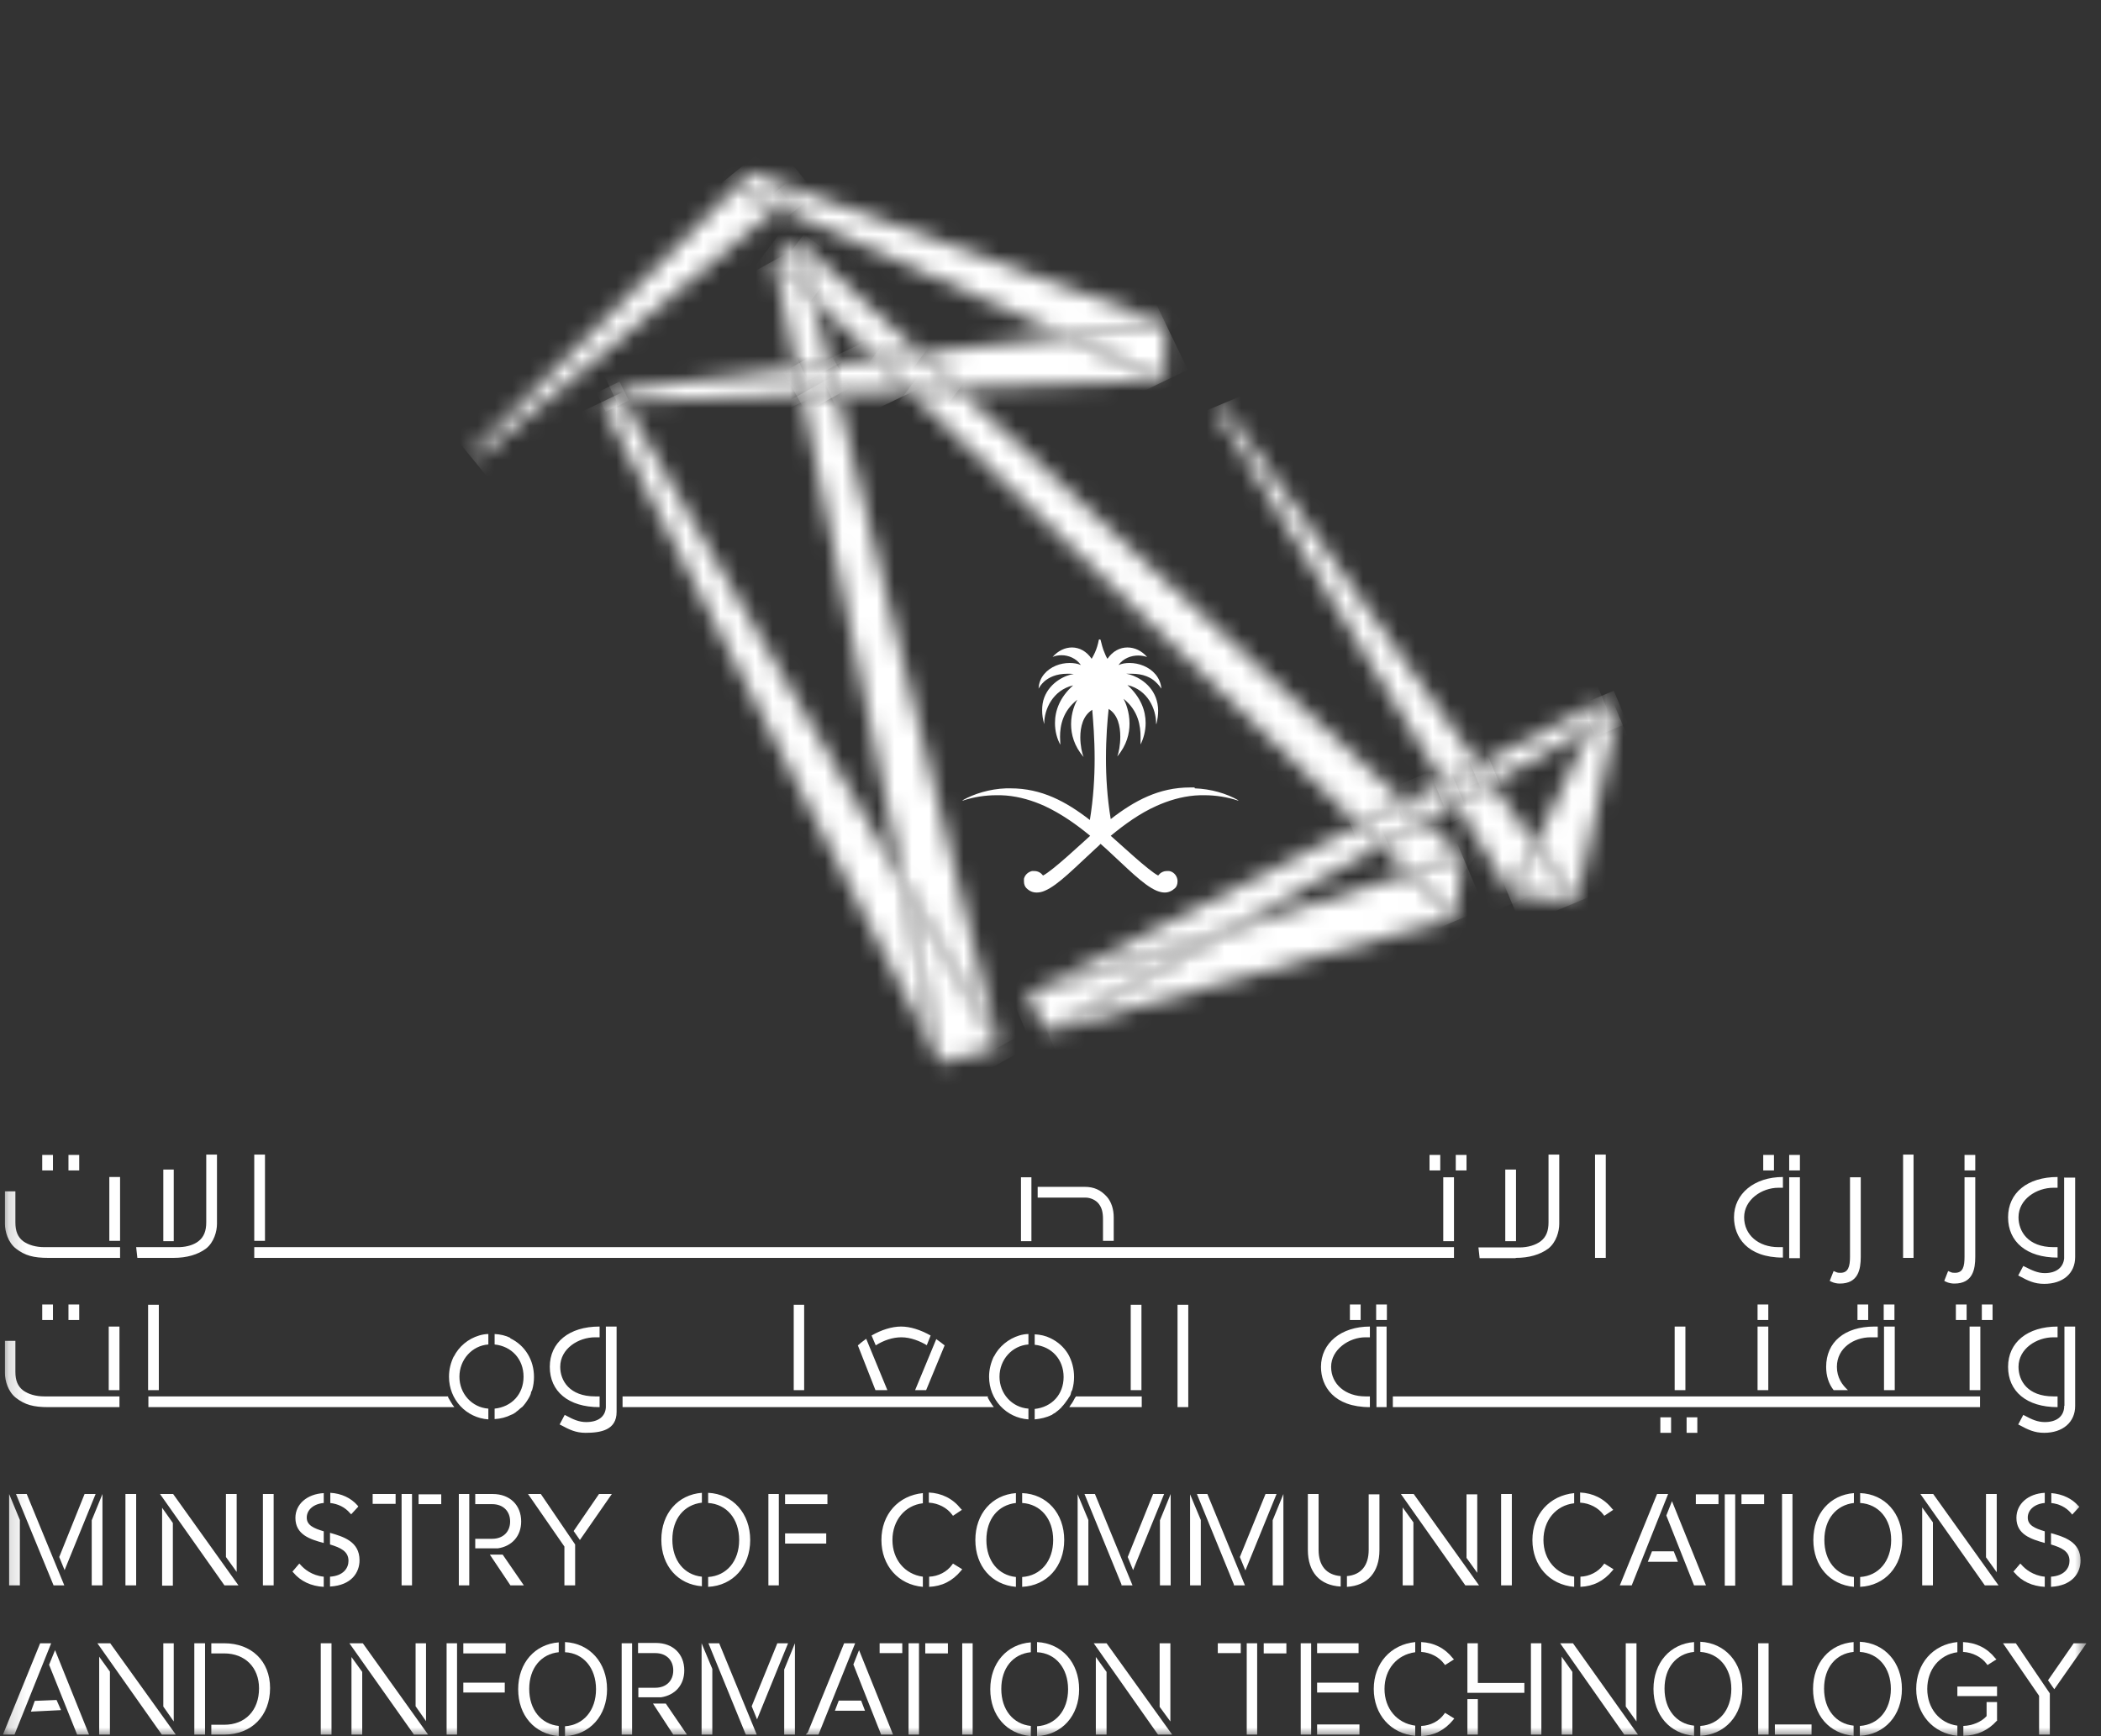<svg width="121" height="100" viewBox="0 0 121 100" fill="none" xmlns="http://www.w3.org/2000/svg">
<rect x="0" y="0" width="121" height="100" fill="#333333" stroke="none"/>
<g clip-path="url(#clip0_11_10495)">
<mask id="mask0_11_10495" style="mask-type:luminance" maskUnits="userSpaceOnUse" x="91" y="40" width="3" height="2">
<path d="M91.621 41.902L93.166 41.042L92.359 40.354L91.621 41.902Z" fill="white"/>
</mask>
<g mask="url(#mask0_11_10495)">
<path d="M92.941 39.785L91.072 40.571L91.857 42.442L93.726 41.656L92.941 39.785Z" fill="white"/>
</g>
<mask id="mask1_11_10495" style="mask-type:luminance" maskUnits="userSpaceOnUse" x="0" y="9" width="121" height="91">
<path d="M120.165 9.938H0.165V100H120.165V9.938Z" fill="white"/>
</mask>
<g mask="url(#mask1_11_10495)">
<path d="M68.795 45.358C68.709 45.358 68.624 45.358 68.538 45.358C66.751 45.358 65.343 46.114 63.969 47.18C63.763 45.942 63.694 44.739 63.694 43.69C63.694 42.486 63.78 41.472 63.849 40.836C64.381 41.162 64.519 41.833 64.519 42.435C64.519 42.916 64.433 43.346 64.347 43.569C64.897 42.916 65.051 42.246 65.051 41.678C65.051 41.008 64.828 40.475 64.708 40.251C65.567 40.939 65.687 41.816 65.687 42.469C65.687 42.624 65.687 42.761 65.687 42.882C65.858 42.538 65.979 42.108 65.979 41.644C65.979 40.939 65.704 40.165 64.931 39.46C66.099 39.735 66.58 40.836 66.58 41.661C66.58 41.661 66.58 41.695 66.597 41.712C66.666 41.437 66.7 41.179 66.7 40.939C66.7 40.664 66.648 40.406 66.563 40.182C66.219 39.271 65.309 38.876 64.862 38.807C64.965 38.807 65.068 38.807 65.171 38.807C65.858 38.807 66.288 39.03 66.545 39.271C66.734 39.443 66.837 39.598 66.889 39.666C66.855 39.34 66.734 39.065 66.545 38.841C66.185 38.411 65.601 38.188 65.051 38.188C64.828 38.188 64.605 38.222 64.416 38.308C64.691 37.913 65.154 37.758 65.549 37.758C65.738 37.758 65.91 37.792 66.064 37.844C65.755 37.483 65.343 37.294 64.931 37.294C64.502 37.294 64.089 37.5 63.78 37.947C63.712 37.844 63.66 37.724 63.608 37.586C63.505 37.362 63.454 37.122 63.385 36.864C63.385 36.847 63.368 36.83 63.334 36.83C63.317 36.83 63.282 36.83 63.282 36.864C63.231 37.122 63.162 37.362 63.059 37.586C63.007 37.706 62.939 37.827 62.87 37.947C62.578 37.517 62.166 37.294 61.736 37.294C61.342 37.294 60.929 37.483 60.62 37.844C60.758 37.775 60.946 37.741 61.135 37.741C61.53 37.741 61.977 37.913 62.252 38.308C62.063 38.222 61.84 38.188 61.599 38.188C61.067 38.188 60.5 38.394 60.139 38.824C59.95 39.047 59.83 39.323 59.813 39.666C59.864 39.581 59.95 39.426 60.139 39.254C60.397 39.03 60.809 38.807 61.479 38.807C61.599 38.807 61.719 38.807 61.84 38.824C61.393 38.876 60.483 39.271 60.139 40.182C60.053 40.406 60.019 40.647 60.019 40.922C60.019 41.162 60.053 41.42 60.139 41.712V41.678C60.139 40.853 60.637 39.752 61.805 39.477C61.032 40.165 60.758 40.939 60.758 41.644C60.758 42.125 60.878 42.555 61.067 42.899C61.067 42.761 61.05 42.607 61.05 42.435C61.05 41.798 61.204 40.956 62.046 40.303C61.925 40.509 61.685 41.042 61.685 41.712C61.685 42.297 61.857 42.968 62.406 43.604C62.32 43.398 62.217 42.95 62.217 42.469C62.217 41.867 62.372 41.214 62.904 40.887C62.956 41.523 63.042 42.521 63.042 43.707C63.042 44.773 62.973 45.977 62.767 47.232C61.393 46.166 59.985 45.409 58.199 45.409C58.113 45.409 58.027 45.409 57.941 45.409C56.996 45.444 56.103 45.719 55.433 46.097C55.433 46.097 55.433 46.114 55.45 46.114C56.086 45.908 56.739 45.805 57.391 45.805C57.58 45.805 57.752 45.805 57.941 45.822C58.731 45.891 59.469 46.114 60.156 46.424C61.118 46.871 61.994 47.49 62.784 48.143C62.303 48.573 60.62 50.155 60.071 50.43C59.95 50.275 59.779 50.172 59.572 50.172C59.521 50.172 59.487 50.172 59.435 50.172C59.212 50.224 59.023 50.395 58.971 50.619C58.971 50.671 58.971 50.722 58.971 50.774C58.971 50.928 59.023 51.066 59.109 51.152C59.298 51.341 59.487 51.41 59.71 51.41C59.864 51.41 60.019 51.376 60.174 51.307C60.946 50.98 61.908 49.966 63.093 48.882C63.196 48.797 63.299 48.693 63.385 48.607C63.505 48.711 63.591 48.797 63.694 48.882C64.879 49.966 65.841 50.98 66.614 51.307C66.786 51.376 66.94 51.41 67.078 51.41C67.301 51.41 67.49 51.324 67.679 51.152C67.765 51.066 67.816 50.928 67.816 50.774C67.816 50.722 67.816 50.671 67.799 50.619C67.748 50.395 67.559 50.206 67.335 50.172C67.284 50.172 67.25 50.172 67.198 50.172C66.992 50.172 66.82 50.275 66.7 50.43C66.168 50.172 64.45 48.556 63.969 48.143C64.759 47.49 65.635 46.853 66.597 46.424C67.284 46.114 68.022 45.891 68.812 45.822C69.001 45.805 69.173 45.805 69.362 45.805C70.015 45.805 70.667 45.908 71.303 46.114C71.303 46.114 71.32 46.114 71.32 46.097C70.633 45.702 69.74 45.444 68.812 45.409" fill="white"/>
</g>
<mask id="mask2_11_10495" style="mask-type:luminance" maskUnits="userSpaceOnUse" x="27" y="10" width="18" height="17">
<path d="M27.164 26.118L27.49 26.375L44.802 11.95L42.312 10.832L27.164 26.118Z" fill="white"/>
</mask>
<g mask="url(#mask2_11_10495)">
<path d="M37.762 2.189L19.568 17.044L34.211 35.019L52.405 20.164L37.762 2.189Z" fill="white"/>
</g>
<mask id="mask3_11_10495" style="mask-type:luminance" maskUnits="userSpaceOnUse" x="44" y="10" width="24" height="10">
<path d="M44.802 11.95L61.324 19.343L67.147 18.638L46.005 10.953L44.802 11.95Z" fill="white"/>
</mask>
<g mask="url(#mask3_11_10495)">
<path d="M58.217 -0.004L40.688 14.308L53.725 30.311L71.254 15.999L58.217 -0.004Z" fill="white"/>
</g>
<mask id="mask4_11_10495" style="mask-type:luminance" maskUnits="userSpaceOnUse" x="42" y="9" width="5" height="3">
<path d="M42.312 10.832L44.802 11.95L46.004 10.953L43.188 9.938L42.312 10.832Z" fill="white"/>
</mask>
<g mask="url(#mask4_11_10495)">
<path d="M44.526 8.119L41.319 10.738L43.783 13.762L46.99 11.144L44.526 8.119Z" fill="white"/>
</g>
<mask id="mask5_11_10495" style="mask-type:luminance" maskUnits="userSpaceOnUse" x="47" y="20" width="6" height="3">
<path d="M47.773 20.994L48.186 22.679L52.342 22.507L50.453 20.667L47.773 20.994Z" fill="white"/>
</mask>
<g mask="url(#mask5_11_10495)">
<path d="M51.502 18.869L46.997 21.035L48.633 24.445L53.138 22.279L51.502 18.869Z" fill="white"/>
</g>
<mask id="mask6_11_10495" style="mask-type:luminance" maskUnits="userSpaceOnUse" x="52" y="19" width="16" height="4">
<path d="M52.995 20.358L55.176 22.387L67.044 21.905L61.324 19.343L52.995 20.358Z" fill="white"/>
</mask>
<g mask="url(#mask6_11_10495)">
<path d="M64.424 13.855L51.807 19.924L55.63 27.89L68.247 21.822L64.424 13.855Z" fill="white"/>
</g>
<mask id="mask7_11_10495" style="mask-type:luminance" maskUnits="userSpaceOnUse" x="35" y="21" width="12" height="3">
<path d="M35.528 22.472L35.923 23.16L46.176 22.747L45.867 21.217L35.528 22.472Z" fill="white"/>
</mask>
<g mask="url(#mask7_11_10495)">
<path d="M44.189 17.064L34.777 21.591L37.529 27.325L46.941 22.798L44.189 17.064Z" fill="white"/>
</g>
<mask id="mask8_11_10495" style="mask-type:luminance" maskUnits="userSpaceOnUse" x="61" y="18" width="7" height="4">
<path d="M61.324 19.343L67.043 21.905L67.147 18.638L61.324 19.343Z" fill="white"/>
</mask>
<g mask="url(#mask8_11_10495)">
<path d="M66.042 16.372L60.051 19.253L62.416 24.182L68.407 21.3L66.042 16.372Z" fill="white"/>
</g>
<mask id="mask9_11_10495" style="mask-type:luminance" maskUnits="userSpaceOnUse" x="34" y="23" width="21" height="39">
<path d="M34.652 23.212L54.162 61.262L51.998 50.791L35.923 23.16L34.652 23.212Z" fill="white"/>
</mask>
<g mask="url(#mask9_11_10495)">
<path d="M50.506 15.537L19.791 30.309L38.303 68.884L69.017 54.112L50.506 15.537Z" fill="white"/>
</g>
<mask id="mask10_11_10495" style="mask-type:luminance" maskUnits="userSpaceOnUse" x="34" y="22" width="2" height="2">
<path d="M34.652 23.212L35.923 23.16L35.528 22.473L34.652 23.212Z" fill="white"/>
</mask>
<g mask="url(#mask10_11_10495)">
<path d="M35.682 21.979L34.351 22.62L34.879 23.72L36.21 23.08L35.682 21.979Z" fill="white"/>
</g>
<mask id="mask11_11_10495" style="mask-type:luminance" maskUnits="userSpaceOnUse" x="44" y="14" width="4" height="8">
<path d="M45.867 21.217L47.773 20.994L46.812 17.16L44.579 14.993L45.867 21.217Z" fill="white"/>
</mask>
<g mask="url(#mask11_11_10495)">
<path d="M47.012 13.645L41.925 16.482L45.327 22.595L50.413 19.759L47.012 13.645Z" fill="white"/>
</g>
<mask id="mask12_11_10495" style="mask-type:luminance" maskUnits="userSpaceOnUse" x="46" y="22" width="12" height="39">
<path d="M46.176 22.748L51.998 50.791L57.529 60.299L48.186 22.679L46.176 22.748Z" fill="white"/>
</mask>
<g mask="url(#mask12_11_10495)">
<path d="M54.84 17.845L30.189 31.593L48.86 65.149L73.512 51.401L54.84 17.845Z" fill="white"/>
</g>
<mask id="mask13_11_10495" style="mask-type:luminance" maskUnits="userSpaceOnUse" x="45" y="20" width="4" height="3">
<path d="M45.867 21.217L46.176 22.748L48.185 22.679L47.773 20.994L45.867 21.217Z" fill="white"/>
</mask>
<g mask="url(#mask13_11_10495)">
<path d="M47.637 20.014L45.117 21.42L46.412 23.748L48.933 22.341L47.637 20.014Z" fill="white"/>
</g>
<mask id="mask14_11_10495" style="mask-type:luminance" maskUnits="userSpaceOnUse" x="51" y="50" width="7" height="12">
<path d="M51.998 50.791L54.163 61.262L57.529 60.299L51.998 50.791Z" fill="white"/>
</mask>
<g mask="url(#mask14_11_10495)">
<path d="M56.219 48.435L47.546 53.272L53.305 63.621L61.977 58.785L56.219 48.435Z" fill="white"/>
</g>
<mask id="mask15_11_10495" style="mask-type:luminance" maskUnits="userSpaceOnUse" x="52" y="22" width="29" height="26">
<path d="M52.342 22.507L78.276 47.524L80.886 46.2L55.176 22.387L52.342 22.507Z" fill="white"/>
</mask>
<g mask="url(#mask15_11_10495)">
<path d="M62.63 8.664L40.289 38.464L70.591 61.232L92.932 31.433L62.63 8.664Z" fill="white"/>
</g>
<mask id="mask16_11_10495" style="mask-type:luminance" maskUnits="userSpaceOnUse" x="46" y="13" width="7" height="8">
<path d="M46.004 13.893L46.812 17.16L50.453 20.667L52.995 20.358L46.004 13.893Z" fill="white"/>
</mask>
<g mask="url(#mask16_11_10495)">
<path d="M48.524 10.52L42.751 18.221L50.471 24.022L56.244 16.321L48.524 10.52Z" fill="white"/>
</g>
<mask id="mask17_11_10495" style="mask-type:luminance" maskUnits="userSpaceOnUse" x="79" y="47" width="6" height="4">
<path d="M79.495 48.71L81.144 50.309L84.252 49.329L82.037 47.283L79.495 48.71Z" fill="white"/>
</mask>
<g mask="url(#mask17_11_10495)">
<path d="M81.206 44.986L78.031 49.221L82.536 52.607L85.711 48.371L81.206 44.986Z" fill="white"/>
</g>
<mask id="mask18_11_10495" style="mask-type:luminance" maskUnits="userSpaceOnUse" x="50" y="20" width="6" height="3">
<path d="M50.453 20.667L52.342 22.507L55.176 22.387L52.995 20.358L50.453 20.667Z" fill="white"/>
</mask>
<g mask="url(#mask18_11_10495)">
<path d="M52.147 18.088L49.415 21.732L53.467 24.777L56.199 21.133L52.147 18.088Z" fill="white"/>
</g>
<mask id="mask19_11_10495" style="mask-type:luminance" maskUnits="userSpaceOnUse" x="44" y="13" width="3" height="5">
<path d="M44.579 14.993L46.812 17.16L46.004 13.893L44.579 14.993Z" fill="white"/>
</mask>
<g mask="url(#mask19_11_10495)">
<path d="M45.386 12.803L43.005 15.979L46.013 18.24L48.394 15.063L45.386 12.803Z" fill="white"/>
</g>
<mask id="mask20_11_10495" style="mask-type:luminance" maskUnits="userSpaceOnUse" x="60" y="50" width="24" height="10">
<path d="M70.719 53.611L60.328 59.439L83.806 52.871L81.144 50.309L70.719 53.611Z" fill="white"/>
</mask>
<g mask="url(#mask20_11_10495)">
<path d="M80.283 41.923L57.07 51.686L63.849 67.839L87.062 58.075L80.283 41.923Z" fill="white"/>
</g>
<mask id="mask21_11_10495" style="mask-type:luminance" maskUnits="userSpaceOnUse" x="81" y="49" width="4" height="4">
<path d="M81.144 50.309L83.806 52.871L84.253 49.33L81.144 50.309Z" fill="white"/>
</mask>
<g mask="url(#mask21_11_10495)">
<path d="M83.774 48.216L79.879 49.855L81.609 53.976L85.504 52.337L83.774 48.216Z" fill="white"/>
</g>
<mask id="mask22_11_10495" style="mask-type:luminance" maskUnits="userSpaceOnUse" x="59" y="47" width="21" height="11">
<path d="M59.092 57.307L70.719 53.611L79.495 48.71L78.276 47.524L59.092 57.307Z" fill="white"/>
</mask>
<g mask="url(#mask22_11_10495)">
<path d="M76.42 40.247L55.598 49.005L62.145 64.603L82.966 55.845L76.42 40.247Z" fill="white"/>
</g>
<mask id="mask23_11_10495" style="mask-type:luminance" maskUnits="userSpaceOnUse" x="80" y="45" width="4" height="3">
<path d="M80.886 46.2L82.037 47.283L83.841 46.269L83.102 45.065L80.886 46.2Z" fill="white"/>
</mask>
<g mask="url(#mask23_11_10495)">
<path d="M83.372 44.013L80.079 45.398L81.309 48.331L84.603 46.945L83.372 44.013Z" fill="white"/>
</g>
<mask id="mask24_11_10495" style="mask-type:luminance" maskUnits="userSpaceOnUse" x="85" y="40" width="8" height="6">
<path d="M85.146 44.034L85.919 45.1L91.621 41.902L92.359 40.354L85.146 44.034Z" fill="white"/>
</mask>
<g mask="url(#mask24_11_10495)">
<path d="M91.278 37.785L83.456 41.075L86.23 47.685L94.052 44.395L91.278 37.785Z" fill="white"/>
</g>
<mask id="mask25_11_10495" style="mask-type:luminance" maskUnits="userSpaceOnUse" x="78" y="46" width="5" height="3">
<path d="M78.276 47.524L79.495 48.711L82.037 47.283L80.886 46.2L78.276 47.524Z" fill="white"/>
</mask>
<g mask="url(#mask25_11_10495)">
<path d="M81.484 44.839L77.383 46.564L78.84 50.036L82.941 48.311L81.484 44.839Z" fill="white"/>
</g>
<mask id="mask26_11_10495" style="mask-type:luminance" maskUnits="userSpaceOnUse" x="59" y="53" width="12" height="7">
<path d="M59.092 57.307L60.328 59.44L70.719 53.611L59.092 57.307Z" fill="white"/>
</mask>
<g mask="url(#mask26_11_10495)">
<path d="M68.988 49.45L57.018 54.486L60.843 63.6L72.814 58.565L68.988 49.45Z" fill="white"/>
</g>
<mask id="mask27_11_10495" style="mask-type:luminance" maskUnits="userSpaceOnUse" x="88" y="41" width="6" height="11">
<path d="M91.621 41.902L88.409 48.607L90.796 51.96L93.166 41.042L91.621 41.902Z" fill="white"/>
</mask>
<g mask="url(#mask27_11_10495)">
<path d="M92.443 39.34L84.51 42.677L89.121 53.662L97.053 50.325L92.443 39.34Z" fill="white"/>
</g>
<mask id="mask28_11_10495" style="mask-type:luminance" maskUnits="userSpaceOnUse" x="83" y="45" width="6" height="7">
<path d="M83.84 46.269L87.035 51.496L88.409 48.607L85.918 45.1L83.84 46.269Z" fill="white"/>
</mask>
<g mask="url(#mask28_11_10495)">
<path d="M87.735 43.464L81.559 46.062L84.526 53.131L90.702 50.534L87.735 43.464Z" fill="white"/>
</g>
<mask id="mask29_11_10495" style="mask-type:luminance" maskUnits="userSpaceOnUse" x="70" y="23" width="16" height="23">
<path d="M70.066 23.693L83.102 45.065L85.146 44.034L70.479 23.401L70.066 23.693Z" fill="white"/>
</mask>
<g mask="url(#mask29_11_10495)">
<path d="M82.89 18.006L62.337 26.651L72.33 50.46L92.882 41.815L82.89 18.006Z" fill="white"/>
</g>
<mask id="mask30_11_10495" style="mask-type:luminance" maskUnits="userSpaceOnUse" x="83" y="44" width="3" height="3">
<path d="M83.102 45.065L83.84 46.269L85.918 45.1L85.146 44.034L83.102 45.065Z" fill="white"/>
</mask>
<g mask="url(#mask30_11_10495)">
<path d="M85.478 43.022L82.295 44.36L83.513 47.261L86.695 45.922L85.478 43.022Z" fill="white"/>
</g>
<mask id="mask31_11_10495" style="mask-type:luminance" maskUnits="userSpaceOnUse" x="87" y="48" width="4" height="4">
<path d="M87.035 51.496L90.796 51.96L88.409 48.607L87.035 51.496Z" fill="white"/>
</mask>
<g mask="url(#mask31_11_10495)">
<path d="M90.24 47.277L85.855 49.122L87.611 53.307L91.997 51.462L90.24 47.277Z" fill="white"/>
</g>
<mask id="mask32_11_10495" style="mask-type:luminance" maskUnits="userSpaceOnUse" x="0" y="9" width="121" height="91">
<path d="M120.165 9.938H0.165V100H120.165V9.938Z" fill="white"/>
</mask>
<g mask="url(#mask32_11_10495)">
<path d="M118.121 86.572C118.585 86.623 118.98 86.812 119.272 87.156L119.341 87.242L119.753 86.795L119.701 86.743C119.324 86.314 118.774 86.056 118.139 86.004V86.589L118.121 86.572Z" fill="white"/>
<path d="M7.224 86.056H7.842V91.317H7.224V86.056ZM15.141 91.317H15.76V86.056H15.141V91.317ZM86.451 91.317H87.069V86.056H86.451V91.317ZM103.231 86.056H102.63V91.317H103.231V86.056ZM18.645 88.876V88.205C18.078 88.033 17.666 87.861 17.666 87.414C17.666 86.967 18.061 86.623 18.645 86.572V86.004C17.683 86.056 17.013 86.64 17.013 87.431C17.013 88.394 17.855 88.669 18.645 88.876ZM19.006 86.572C19.469 86.623 19.864 86.812 20.156 87.156L20.225 87.225L20.637 86.778L20.586 86.709C20.208 86.279 19.658 86.021 19.023 85.987V86.572H19.006ZM18.645 90.818C17.958 90.75 17.512 90.371 17.305 90.131L17.237 90.062L16.842 90.526L16.893 90.578C17.305 91.076 17.924 91.369 18.645 91.403V90.818ZM19.006 88.291V88.962C19.624 89.151 20.07 89.357 20.07 89.907C20.07 90.32 19.779 90.767 19.006 90.818V91.386C20.259 91.317 20.706 90.561 20.706 89.873C20.706 88.79 19.779 88.514 19.006 88.291ZM27.026 86.056H26.425V91.317H27.026V86.056ZM27.37 86.64H28.349C28.967 86.64 29.379 87.036 29.379 87.638C29.379 88.239 28.967 88.635 28.349 88.635H27.37V89.185H28.675C29.482 89.065 30.015 88.48 30.015 87.638C30.015 86.692 29.362 86.056 28.383 86.056H27.37V86.623V86.64ZM28.95 89.546H28.211L29.396 91.317H30.169L28.95 89.546ZM31.148 86.056H30.41L32.505 89.082V91.317H33.123V88.962L31.148 86.056ZM33.398 88.704L35.236 86.056H34.497L33.037 88.188L33.398 88.704ZM3.72 90.44L5.506 86.056H4.871L3.411 89.684L3.72 90.44ZM1.539 86.056H0.921L3.085 91.317H3.703L1.539 86.056ZM5.283 87.569V91.317H5.901V86.056L5.283 87.569ZM0.526 86.056V91.317H1.144V87.552L0.526 86.056ZM65.257 90.44L66.58 87.191L67.043 86.056H66.408L64.948 89.684L65.257 90.44ZM66.803 87.569V91.317H67.421V86.056L66.803 87.569ZM63.076 86.056H62.458L64.588 91.266V91.317H65.223L63.059 86.056H63.076ZM62.063 86.056V91.317H62.681V87.552L62.063 86.073V86.056ZM69.551 86.056H68.933L68.967 86.142L71.062 91.266V91.317H71.698L69.534 86.056H69.551ZM71.732 90.44L73.055 87.191L73.518 86.056H72.883L71.406 89.684L71.715 90.44H71.732ZM73.295 87.569V91.317H73.913V86.056L73.295 87.569ZM68.538 86.056V91.317H69.156V87.552L68.538 86.073V86.056ZM22.784 86.056H21.462V86.623H22.784V86.056ZM24.107 86.64H25.412V86.073H24.107V86.64ZM23.128 91.317H23.729V86.056H23.128V91.317ZM40.423 90.818C39.409 90.715 38.722 89.89 38.722 88.686C38.722 87.483 39.392 86.675 40.423 86.554V85.987C39.049 86.09 38.087 87.173 38.087 88.686C38.087 90.199 39.049 91.266 40.423 91.369V90.801V90.818ZM40.783 85.987V86.572C41.848 86.64 42.569 87.483 42.569 88.704C42.569 89.924 41.848 90.767 40.783 90.836V91.403C42.209 91.334 43.205 90.234 43.205 88.704C43.205 87.173 42.209 86.056 40.783 85.987ZM45.214 86.64H47.653V86.073H45.214V86.64ZM44.854 86.056H44.253V91.317H44.854V86.056ZM45.214 88.91H47.584V88.325H45.214V88.91ZM54.884 90.062L54.832 90.131C54.54 90.543 54.025 90.801 53.51 90.818V91.403C54.248 91.369 54.849 91.076 55.347 90.475L55.416 90.389L54.884 90.062ZM53.51 86.554C54.042 86.589 54.54 86.847 54.832 87.242L54.884 87.311L55.399 86.967L55.33 86.898C54.867 86.314 54.231 86.004 53.493 85.97V86.554H53.51ZM53.149 90.818C52.119 90.681 51.397 89.838 51.397 88.704C51.397 87.569 52.119 86.709 53.149 86.589V86.004C51.741 86.142 50.762 87.225 50.762 88.704C50.762 90.182 51.741 91.283 53.149 91.403V90.818ZM58.508 90.836C57.494 90.733 56.807 89.907 56.807 88.704C56.807 87.5 57.477 86.692 58.508 86.572V86.004C57.134 86.107 56.172 87.191 56.172 88.704C56.172 90.217 57.116 91.283 58.508 91.403V90.836ZM58.868 86.004V86.572C59.933 86.64 60.654 87.483 60.654 88.704C60.654 89.924 59.933 90.767 58.868 90.836V91.403C60.294 91.334 61.29 90.234 61.29 88.704C61.29 87.173 60.294 86.056 58.868 86.004ZM106.769 90.836C105.755 90.733 105.068 89.907 105.068 88.704C105.068 87.5 105.755 86.692 106.769 86.572V86.004C105.395 86.107 104.433 87.191 104.433 88.704C104.433 90.217 105.395 91.283 106.769 91.403V90.836ZM107.129 86.004V86.572C108.194 86.64 108.915 87.483 108.915 88.704C108.915 89.924 108.194 90.767 107.129 90.836V91.403C108.555 91.334 109.551 90.234 109.551 88.704C109.551 87.173 108.555 86.056 107.129 86.004ZM77.211 90.784C76.386 90.715 75.94 90.182 75.94 89.271V86.056H75.322V89.271C75.322 90.561 76.009 91.317 77.211 91.386V90.767V90.784ZM78.825 86.056V89.271C78.825 90.182 78.379 90.715 77.572 90.784V91.403C78.757 91.334 79.444 90.561 79.444 89.288V86.073H78.825V86.056ZM90.659 90.818C89.628 90.681 88.89 89.838 88.89 88.704C88.89 87.569 89.611 86.709 90.659 86.589V86.004C89.25 86.142 88.254 87.225 88.254 88.704C88.254 90.182 89.233 91.283 90.659 91.403V90.818ZM91.019 86.554C91.552 86.589 92.05 86.847 92.342 87.242L92.393 87.311L92.909 86.967L92.84 86.898C92.376 86.314 91.741 86.004 91.002 85.97V86.554H91.019ZM92.393 90.062L92.342 90.131C92.05 90.543 91.535 90.801 91.019 90.818V91.403C91.758 91.369 92.359 91.076 92.857 90.475L92.926 90.389L92.393 90.062ZM9.972 86.056H9.216L12.926 91.317H13.733L9.972 86.056ZM13.63 90.543V86.056H13.012V89.684L13.63 90.543ZM9.336 86.847V91.334H9.955V87.724L9.336 86.847ZM98.971 86.073H97.666V86.64H98.971V86.073ZM99.933 86.073H99.332V91.334H99.933V86.073ZM100.294 86.64H101.599V86.073H100.294V86.64ZM85.077 90.578V86.073H84.459V89.735L85.077 90.595V90.578ZM81.419 86.056H80.68L84.39 91.317H85.18L81.419 86.056ZM80.783 86.829V91.317H81.401V87.689L80.783 86.829ZM111.337 86.056H110.599L114.308 91.317H115.098L111.337 86.056ZM114.995 90.561V86.056H114.377V89.701L114.995 90.561ZM110.702 86.829V91.317H111.32V87.689L110.702 86.829ZM96.395 89.357H95.141L94.901 89.959H96.635L96.395 89.357ZM96.292 86.468L95.966 87.294L97.563 91.317H98.25L96.292 86.468ZM96.069 86.056H95.433L93.338 91.197L93.287 91.317H93.974L96.069 86.056Z" fill="white"/>
<path d="M117.761 88.876V88.205C117.194 88.033 116.782 87.861 116.782 87.414C116.782 86.967 117.177 86.623 117.761 86.572V85.987C116.799 86.038 116.129 86.623 116.129 87.431C116.129 88.394 116.97 88.652 117.761 88.876Z" fill="white"/>
<path d="M117.761 90.818C117.074 90.75 116.627 90.371 116.421 90.131L116.352 90.062L115.957 90.526L116.009 90.578C116.421 91.076 117.039 91.369 117.761 91.403V90.818Z" fill="white"/>
<path d="M118.121 88.291V88.962C118.74 89.151 119.186 89.357 119.186 89.907C119.186 90.32 118.894 90.767 118.121 90.818V91.403C119.375 91.334 119.822 90.578 119.822 89.89C119.822 88.807 118.894 88.532 118.121 88.308" fill="white"/>
<path d="M19.092 94.653H18.473V99.914H19.092V94.653Z" fill="white"/>
<path d="M56.017 94.653H55.416V99.914H56.017V94.653Z" fill="white"/>
<path d="M116.095 94.653H115.356L117.434 97.679V99.914H118.053V97.541L116.095 94.653Z" fill="white"/>
<path d="M118.31 97.301L120.165 94.653H119.426L117.949 96.785L118.31 97.301Z" fill="white"/>
<path d="M41.419 94.653H40.8L40.835 94.739L42.93 99.862L42.965 99.914H43.583L41.419 94.653Z" fill="white"/>
<path d="M43.6 99.037L44.922 95.787L45.386 94.653H44.768L43.291 98.281L43.6 99.037Z" fill="white"/>
<path d="M40.406 94.653V99.914H41.024V96.131L40.406 94.653Z" fill="white"/>
<path d="M45.163 96.166V99.914H45.781V94.653L45.163 96.166Z" fill="white"/>
<path d="M52.926 94.653H52.325V99.914H52.926V94.653Z" fill="white"/>
<path d="M54.592 94.653H53.287V95.237H54.592V94.653Z" fill="white"/>
<path d="M51.964 94.653H50.659V95.22H51.964V94.653Z" fill="white"/>
<path d="M32.179 99.415C31.166 99.312 30.479 98.487 30.479 97.283C30.479 96.08 31.166 95.272 32.179 95.168V94.601C30.805 94.704 29.843 95.787 29.843 97.3C29.843 98.814 30.788 99.88 32.179 100V99.433V99.415Z" fill="white"/>
<path d="M32.54 94.584V95.169C33.604 95.22 34.326 96.08 34.326 97.301C34.326 98.521 33.604 99.364 32.54 99.433V100C33.965 99.931 34.961 98.831 34.961 97.301C34.961 95.77 33.965 94.653 32.54 94.584Z" fill="white"/>
<path d="M59.367 99.415C58.353 99.312 57.666 98.487 57.666 97.283C57.666 96.08 58.336 95.272 59.367 95.168V94.601C57.992 94.704 57.031 95.787 57.031 97.3C57.031 98.814 57.975 99.88 59.367 100V99.433V99.415Z" fill="white"/>
<path d="M59.727 94.584V95.169C60.792 95.22 61.513 96.08 61.513 97.301C61.513 98.521 60.792 99.364 59.727 99.433V100C61.153 99.931 62.149 98.831 62.149 97.301C62.149 95.77 61.153 94.653 59.727 94.584Z" fill="white"/>
<path d="M78.293 99.329H75.854V99.914H78.293V99.329Z" fill="white"/>
<path d="M3.171 95.048L2.827 95.891L4.442 99.914H5.129L3.171 95.048Z" fill="white"/>
<path d="M3.257 97.92L2.003 97.971L1.78 98.59L3.514 98.504L3.257 97.92Z" fill="white"/>
<path d="M2.947 94.653H2.312L0.217 99.794L0.165 99.914H0.835L2.947 94.653Z" fill="white"/>
<path d="M10.006 99.157V94.653H9.405V98.298L10.006 99.157Z" fill="white"/>
<path d="M6.348 94.653H5.609L9.319 99.914H10.126L6.348 94.653Z" fill="white"/>
<path d="M5.712 95.426V99.914H6.331V96.286L5.712 95.426Z" fill="white"/>
<path d="M63.111 95.444V99.914H63.729V96.303L63.111 95.444Z" fill="white"/>
<path d="M67.404 99.157V94.653H66.786V98.315L67.404 99.157Z" fill="white"/>
<path d="M66.7 99.914H67.507L63.729 94.653H62.99L66.666 99.88L66.7 99.914Z" fill="white"/>
<path d="M94.248 99.157V94.653H93.63V98.298L94.248 99.157Z" fill="white"/>
<path d="M90.59 94.653H89.852L93.544 99.914H94.334L90.59 94.653Z" fill="white"/>
<path d="M89.938 95.426V99.914H90.556V96.303L89.938 95.426Z" fill="white"/>
<path d="M24.536 99.14V94.653H23.935V98.281L24.536 99.14Z" fill="white"/>
<path d="M20.242 95.444V99.914H20.861V96.303L20.242 95.444Z" fill="white"/>
<path d="M23.832 99.914H24.656L20.895 94.653H20.122L23.815 99.88L23.832 99.914Z" fill="white"/>
<path d="M11.809 94.653H11.191V99.914H11.809V94.653Z" fill="white"/>
<path d="M12.909 94.653H12.17V95.237H12.909C14.111 95.237 14.918 96.045 14.918 97.249C14.918 98.521 14.128 99.347 12.909 99.347H12.17V99.914H12.909C14.489 99.914 15.554 98.831 15.554 97.232C15.554 95.684 14.489 94.653 12.909 94.653Z" fill="white"/>
<path d="M26.322 94.653H25.721V99.914H26.322V94.653Z" fill="white"/>
<path d="M29.122 94.653H26.683V95.237H29.122V94.653Z" fill="white"/>
<path d="M29.07 96.922H26.683V97.49H29.07V96.922Z" fill="white"/>
<path d="M36.764 95.22H37.743C38.362 95.22 38.774 95.615 38.774 96.217C38.774 96.819 38.362 97.215 37.743 97.215H36.764V97.765H38.07C38.877 97.644 39.409 97.06 39.409 96.217C39.409 95.272 38.757 94.635 37.778 94.635H36.747V95.22H36.764Z" fill="white"/>
<path d="M38.344 98.126H37.606L38.774 99.914H39.564L38.344 98.126Z" fill="white"/>
<path d="M36.404 94.653H35.803V99.914H36.404V94.653Z" fill="white"/>
<path d="M49.594 97.954H48.306L48.083 98.539H49.817L49.594 97.954Z" fill="white"/>
<path d="M49.474 95.048L49.148 95.874L50.745 99.914H51.432L49.474 95.048Z" fill="white"/>
<path d="M49.25 94.653H48.615L46.52 99.794L46.399 99.914H47.138L49.25 94.653Z" fill="white"/>
<path d="M87.791 97.507V96.939H85.111V94.653H84.51V97.507H87.791Z" fill="white"/>
<path d="M85.111 97.868H84.51V99.914H85.111V97.868Z" fill="white"/>
<path d="M113.072 95.151C113.604 95.186 114.12 95.444 114.411 95.839L114.463 95.908L114.978 95.581L114.91 95.513C114.446 94.928 113.81 94.618 113.055 94.584V95.169L113.072 95.151Z" fill="white"/>
<path d="M112.728 97.696H115.013V97.146H112.728V97.696Z" fill="white"/>
<path d="M114.411 98.057V98.848C114.119 99.175 113.604 99.398 113.072 99.415V99.983C113.862 99.966 114.497 99.673 114.995 99.123H115.013V98.04H114.411V98.057Z" fill="white"/>
<path d="M112.728 99.398C111.698 99.261 110.994 98.401 110.994 97.283C110.994 96.166 111.698 95.306 112.728 95.169V94.584C111.32 94.722 110.358 95.822 110.358 97.283C110.358 98.745 111.337 99.845 112.728 99.983V99.398Z" fill="white"/>
<path d="M104.33 99.329H102.218V99.914H104.33V99.329Z" fill="white"/>
<path d="M72.402 94.653H71.801V99.914H72.402V94.653Z" fill="white"/>
<path d="M74.085 94.653H72.78V95.237H74.085V94.653Z" fill="white"/>
<path d="M71.457 94.653H70.135V95.22H71.457V94.653Z" fill="white"/>
<path d="M75.511 94.653H74.91V99.914H75.511V94.653Z" fill="white"/>
<path d="M78.242 96.922H75.854V97.49H78.242V96.922Z" fill="white"/>
<path d="M78.242 94.653H75.854V95.22H78.242V94.653Z" fill="white"/>
<path d="M88.77 94.653H88.168V99.914H88.77V94.653Z" fill="white"/>
<path d="M101.857 94.653H101.256V99.914H101.857V94.653Z" fill="white"/>
<path d="M106.752 99.398C105.738 99.295 105.051 98.47 105.051 97.266C105.051 96.063 105.721 95.255 106.752 95.151V94.584C105.378 94.687 104.416 95.77 104.416 97.283C104.416 98.796 105.36 99.862 106.752 99.983V99.415V99.398Z" fill="white"/>
<path d="M107.112 94.567V95.151C108.177 95.22 108.898 96.063 108.898 97.283C108.898 98.504 108.177 99.347 107.112 99.415V99.983C108.538 99.914 109.534 98.814 109.534 97.283C109.534 95.753 108.538 94.635 107.112 94.567Z" fill="white"/>
<path d="M97.563 99.398C96.55 99.295 95.863 98.47 95.863 97.266C95.863 96.063 96.533 95.255 97.563 95.151V94.584C96.189 94.687 95.227 95.77 95.227 97.283C95.227 98.796 96.172 99.862 97.563 99.983V99.415V99.398Z" fill="white"/>
<path d="M97.924 94.567V95.151C98.989 95.22 99.71 96.063 99.71 97.283C99.71 98.504 98.989 99.347 97.924 99.415V99.983C99.349 99.914 100.345 98.814 100.345 97.283C100.345 95.753 99.349 94.635 97.924 94.567Z" fill="white"/>
<path d="M81.505 99.398C80.457 99.261 79.736 98.418 79.736 97.283C79.736 96.149 80.457 95.306 81.505 95.169V94.584C80.096 94.722 79.117 95.805 79.117 97.283C79.117 98.762 80.096 99.862 81.505 99.983V99.398Z" fill="white"/>
<path d="M81.848 95.151C82.381 95.186 82.879 95.444 83.171 95.839L83.222 95.908L83.737 95.581L83.669 95.513C83.205 94.928 82.587 94.618 81.848 94.584V95.169V95.151Z" fill="white"/>
<path d="M83.222 98.659L83.171 98.728C82.879 99.14 82.381 99.398 81.848 99.415V100C82.587 99.966 83.188 99.673 83.686 99.072L83.754 98.986L83.222 98.659Z" fill="white"/>
<path d="M63.282 69.343C63.454 69.567 63.523 69.825 63.523 70.22V71.475H64.141V70.117C64.141 69.653 64.004 69.223 63.746 68.931C63.385 68.535 63.007 68.363 62.458 68.363H59.761V68.982H62.509C62.801 68.982 63.11 69.12 63.282 69.343ZM83.737 67.813H83.119V71.493H83.737V67.813ZM82.947 66.523H82.329V67.418H82.947V66.523ZM92.479 66.506H91.861V72.455H92.479V66.506ZM84.459 66.523H83.84V67.418H84.459V66.523ZM87.31 67.366H86.691V71.493H87.31V67.366ZM87.292 72.455C88.065 72.455 88.701 72.266 89.165 71.922C89.628 71.561 89.8 70.925 89.8 70.495V66.506H89.182V70.409C89.182 70.908 89.044 71.252 88.735 71.493C88.443 71.716 87.997 71.853 87.516 71.853H85.146L85.214 72.472H87.292V72.455ZM53.372 77.493L53.596 76.926C53.012 76.599 52.428 76.41 51.895 76.41C51.363 76.41 50.762 76.599 50.195 76.926L50.435 77.493C50.899 77.201 51.414 77.029 51.913 77.029C52.445 77.029 52.995 77.252 53.389 77.493M54.368 77.579L54.403 77.493L54.334 77.442C54.231 77.356 54.111 77.27 53.991 77.184L53.922 77.132L52.703 80.072H53.338L54.368 77.579ZM49.817 77.166C49.68 77.27 49.559 77.356 49.474 77.442L49.405 77.493L50.418 80.072H51.105L49.886 77.115L49.817 77.166ZM46.313 75.155H45.712V80.072H46.313V75.155ZM83.737 71.836H14.643V72.455H83.737V71.836ZM97.065 76.41H96.447V80.072H97.065V76.41ZM15.261 66.506H14.643V71.475H15.261V66.506ZM59.401 67.813H58.8V71.493H59.401V67.813ZM105.961 73.934C107.026 73.934 107.164 73.109 107.164 72.387V67.813H106.545V72.387C106.545 72.954 106.442 73.315 105.996 73.315C105.91 73.315 105.824 73.315 105.721 73.263L105.601 73.212L105.377 73.779L105.481 73.831C105.618 73.9 105.807 73.934 105.944 73.934M109.104 75.138H108.486V76.032H109.104V75.138ZM101.839 76.41H101.221V80.072H101.839V76.41ZM110.204 66.506H109.602V72.455H110.204V66.506ZM108.503 80.072H109.122V76.41H108.503V80.072ZM10.006 67.366H9.405V71.493H10.006V67.366ZM118.499 72.455V71.836H118.259C116.782 71.836 116.249 70.908 116.249 70.117C116.249 69.068 117.297 68.415 118.259 68.415H118.499V67.796C116.764 67.796 115.648 68.707 115.648 70.117C115.648 71.527 116.713 72.438 118.499 72.438M113.759 66.523H113.14V67.418H113.759V66.523ZM112.557 73.934C113.621 73.934 113.759 73.109 113.759 72.387V67.813H113.14V72.387C113.14 72.954 113.055 73.315 112.591 73.315C112.505 73.315 112.419 73.315 112.316 73.263L112.196 73.212L111.973 73.779L112.076 73.831C112.213 73.9 112.402 73.934 112.539 73.934M113.261 75.138H112.642V76.032H113.261V75.138ZM102.166 66.523H101.547V67.418H102.166V66.523ZM102.681 72.455V71.836H102.423C101.273 71.836 100.448 71.131 100.448 70.117C100.448 69.103 101.462 68.415 102.423 68.415H102.681V67.796C101.032 67.796 99.864 68.759 99.864 70.117C99.864 71.235 100.603 72.438 102.681 72.438M106.975 76.032H107.593V75.138H106.975V76.032ZM101.839 75.138H101.221V76.032H101.839V75.138ZM103.66 67.813H103.042V72.472H103.66V67.813ZM106.425 80.072C106.099 79.78 105.79 79.35 105.79 78.731C105.79 77.631 106.786 77.029 107.73 77.029H108.143V76.41H107.954C106.236 76.41 105.171 77.304 105.171 78.731C105.171 79.247 105.309 79.694 105.601 80.072H106.408H106.425ZM103.66 66.523H103.042V67.418H103.66V66.523ZM78.362 75.138H77.743V76.032H78.362V75.138ZM67.816 81.052H68.435V75.155H67.816V81.052ZM76.077 78.731C76.077 79.849 76.816 81.052 78.894 81.052V80.433H78.636C77.486 80.433 76.661 79.728 76.661 78.731C76.661 77.734 77.692 77.029 78.636 77.029H78.894V76.41C77.245 76.41 76.077 77.356 76.077 78.731ZM79.272 81.052H79.856V76.41H79.272V81.052ZM79.255 76.032H79.873V75.138H79.255V76.032ZM61.925 80.485C61.84 80.64 61.771 80.794 61.668 80.915L61.582 81.052H65.755V80.433H61.96L61.943 80.485H61.925ZM95.622 82.531H96.24V81.637H95.622V82.531ZM65.12 80.072H65.738V75.155H65.12V80.072ZM61.599 80.451C61.599 80.451 61.651 80.347 61.668 80.296C61.668 80.279 61.668 80.244 61.685 80.227V80.193C61.685 80.193 61.736 80.089 61.754 80.055C61.822 79.814 61.857 79.574 61.857 79.316C61.857 78.834 61.736 78.387 61.513 77.992C61.273 77.596 60.929 77.287 60.5 77.081C60.225 76.943 59.916 76.874 59.59 76.857V77.459C60.569 77.562 61.255 78.301 61.255 79.316C61.255 80.33 60.569 81.052 59.59 81.156V81.757C59.933 81.723 60.259 81.654 60.569 81.499H60.586C60.586 81.499 60.603 81.482 60.62 81.465L60.672 81.431C60.672 81.431 60.758 81.379 60.792 81.362L60.826 81.327C60.826 81.327 60.929 81.259 60.981 81.207C61.015 81.173 61.049 81.156 61.084 81.104H61.101C61.101 81.104 61.135 81.07 61.135 81.052C61.273 80.915 61.393 80.743 61.513 80.571L61.582 80.451H61.599ZM118.499 81.052V80.433H118.259C116.764 80.433 116.249 79.522 116.249 78.731C116.249 77.682 117.297 77.029 118.259 77.029H118.499V76.41C116.764 76.41 115.648 77.321 115.648 78.731C115.648 80.141 116.713 81.052 118.499 81.052ZM118.877 80.984C118.877 80.984 118.877 81.001 118.877 81.018C118.877 81.052 118.877 81.07 118.877 81.087C118.825 81.603 118.43 81.912 117.76 81.912C117.348 81.912 117.005 81.757 116.627 81.551L116.524 81.499L116.232 82.05L116.335 82.101C116.781 82.342 117.159 82.531 117.726 82.531C118.808 82.531 119.512 81.912 119.512 80.984V76.41H118.894V80.984H118.877ZM4.562 66.523H3.943V67.418H4.562V66.523ZM97.134 82.531H97.752V81.637H97.134V82.531ZM80.216 81.052H114.034V80.433H80.216V81.052ZM113.432 80.072H114.051V76.41H113.432V80.072ZM114.137 76.032H114.755V75.138H114.137V76.032ZM118.877 67.813V72.387V72.421V72.49C118.825 73.005 118.43 73.332 117.76 73.332C117.348 73.332 117.005 73.16 116.627 72.971L116.524 72.92L116.232 73.47L116.335 73.521C116.781 73.762 117.159 73.951 117.726 73.951C118.808 73.951 119.512 73.349 119.512 72.404V67.83H118.894L118.877 67.813ZM11.861 71.922C12.325 71.561 12.496 70.925 12.496 70.495V66.506H11.878V70.409C11.878 70.908 11.741 71.252 11.432 71.493C11.174 71.699 10.779 71.819 10.35 71.836H10.075H9.285H7.842L7.911 72.455H9.989C10.762 72.455 11.397 72.266 11.861 71.922ZM57.237 78.129C57.065 78.49 56.962 78.886 56.962 79.299C56.962 80.623 57.958 81.671 59.229 81.757V81.138C58.284 81.07 57.563 80.279 57.563 79.299C57.563 78.319 58.284 77.51 59.229 77.442V76.84C59.057 76.84 58.868 76.874 58.697 76.926C58.078 77.115 57.529 77.562 57.237 78.147M3.943 76.032H4.562V75.138H3.943V76.032ZM6.296 71.475H6.915V67.796H6.296V71.475ZM1.333 71.493C1.024 71.252 0.886 70.925 0.886 70.409V68.621H0.285V70.495C0.285 70.925 0.457 71.561 0.921 71.922C1.436 72.318 1.917 72.455 2.793 72.455H6.915V71.836H2.552C2.071 71.836 1.642 71.716 1.333 71.493ZM3.05 66.523H2.432V67.418H3.05V66.523ZM1.333 80.089C1.024 79.849 0.886 79.522 0.886 79.023V77.235H0.285V79.092C0.285 79.522 0.457 80.158 0.921 80.519C1.436 80.915 1.917 81.052 2.793 81.052H6.88V80.433H2.552C2.071 80.433 1.642 80.313 1.333 80.089ZM3.05 75.138H2.432V76.032H3.05V75.138ZM6.262 80.072H6.88V76.41H6.262V80.072ZM34.892 80.984V81.07C34.858 81.603 34.446 81.912 33.759 81.912C33.347 81.912 33.003 81.757 32.625 81.551L32.522 81.499L32.23 82.05L32.333 82.101C32.78 82.342 33.158 82.531 33.724 82.531C34.6 82.531 35.511 82.376 35.511 81.327V76.41H34.892V80.984ZM34.514 81.052H34.532V80.433H34.274C32.797 80.433 32.264 79.522 32.264 78.731C32.264 77.682 33.312 77.029 34.274 77.029H34.532V76.41H34.514C32.78 76.41 31.663 77.321 31.663 78.731C31.663 80.141 32.728 81.052 34.514 81.052ZM56.893 80.485V80.433H53.321H35.854V81.052H57.237L57.134 80.915C57.048 80.794 56.962 80.64 56.876 80.485M26.133 78.129C25.961 78.49 25.858 78.869 25.858 79.299C25.858 80.623 26.855 81.671 28.125 81.757V81.138C27.181 81.07 26.459 80.279 26.459 79.299C26.459 78.319 27.181 77.51 28.125 77.442V76.84C27.954 76.84 27.765 76.874 27.593 76.926C26.957 77.115 26.425 77.562 26.133 78.147M29.396 77.063C29.122 76.926 28.812 76.857 28.486 76.84V77.442C29.465 77.545 30.152 78.284 30.152 79.299C30.152 80.313 29.465 81.035 28.486 81.138V81.74C28.83 81.723 29.156 81.637 29.465 81.482H29.482C29.482 81.482 29.517 81.448 29.534 81.448H29.551C29.551 81.448 29.654 81.379 29.706 81.345C29.706 81.345 29.723 81.345 29.74 81.31C29.791 81.276 29.843 81.241 29.894 81.19C29.929 81.156 29.963 81.121 30.015 81.087C30.015 81.087 30.049 81.052 30.066 81.052C30.204 80.915 30.324 80.743 30.427 80.571L30.495 80.451C30.495 80.451 30.547 80.347 30.564 80.296C30.564 80.279 30.581 80.244 30.581 80.227V80.193C30.581 80.193 30.633 80.107 30.65 80.055C30.719 79.814 30.753 79.574 30.753 79.316C30.753 78.834 30.633 78.387 30.392 77.992C30.152 77.596 29.809 77.287 29.379 77.081M25.807 80.485V80.433H20.775H8.546V81.052H26.168L26.064 80.915C25.979 80.777 25.893 80.64 25.807 80.485ZM9.147 75.155H8.529V80.072H9.147V75.155Z" fill="white"/>
</g>
</g>
<defs>
<clipPath id="clip0_11_10495">
<rect width="120" height="100" fill="white" transform="translate(0.165)"/>
</clipPath>
</defs>
</svg>
